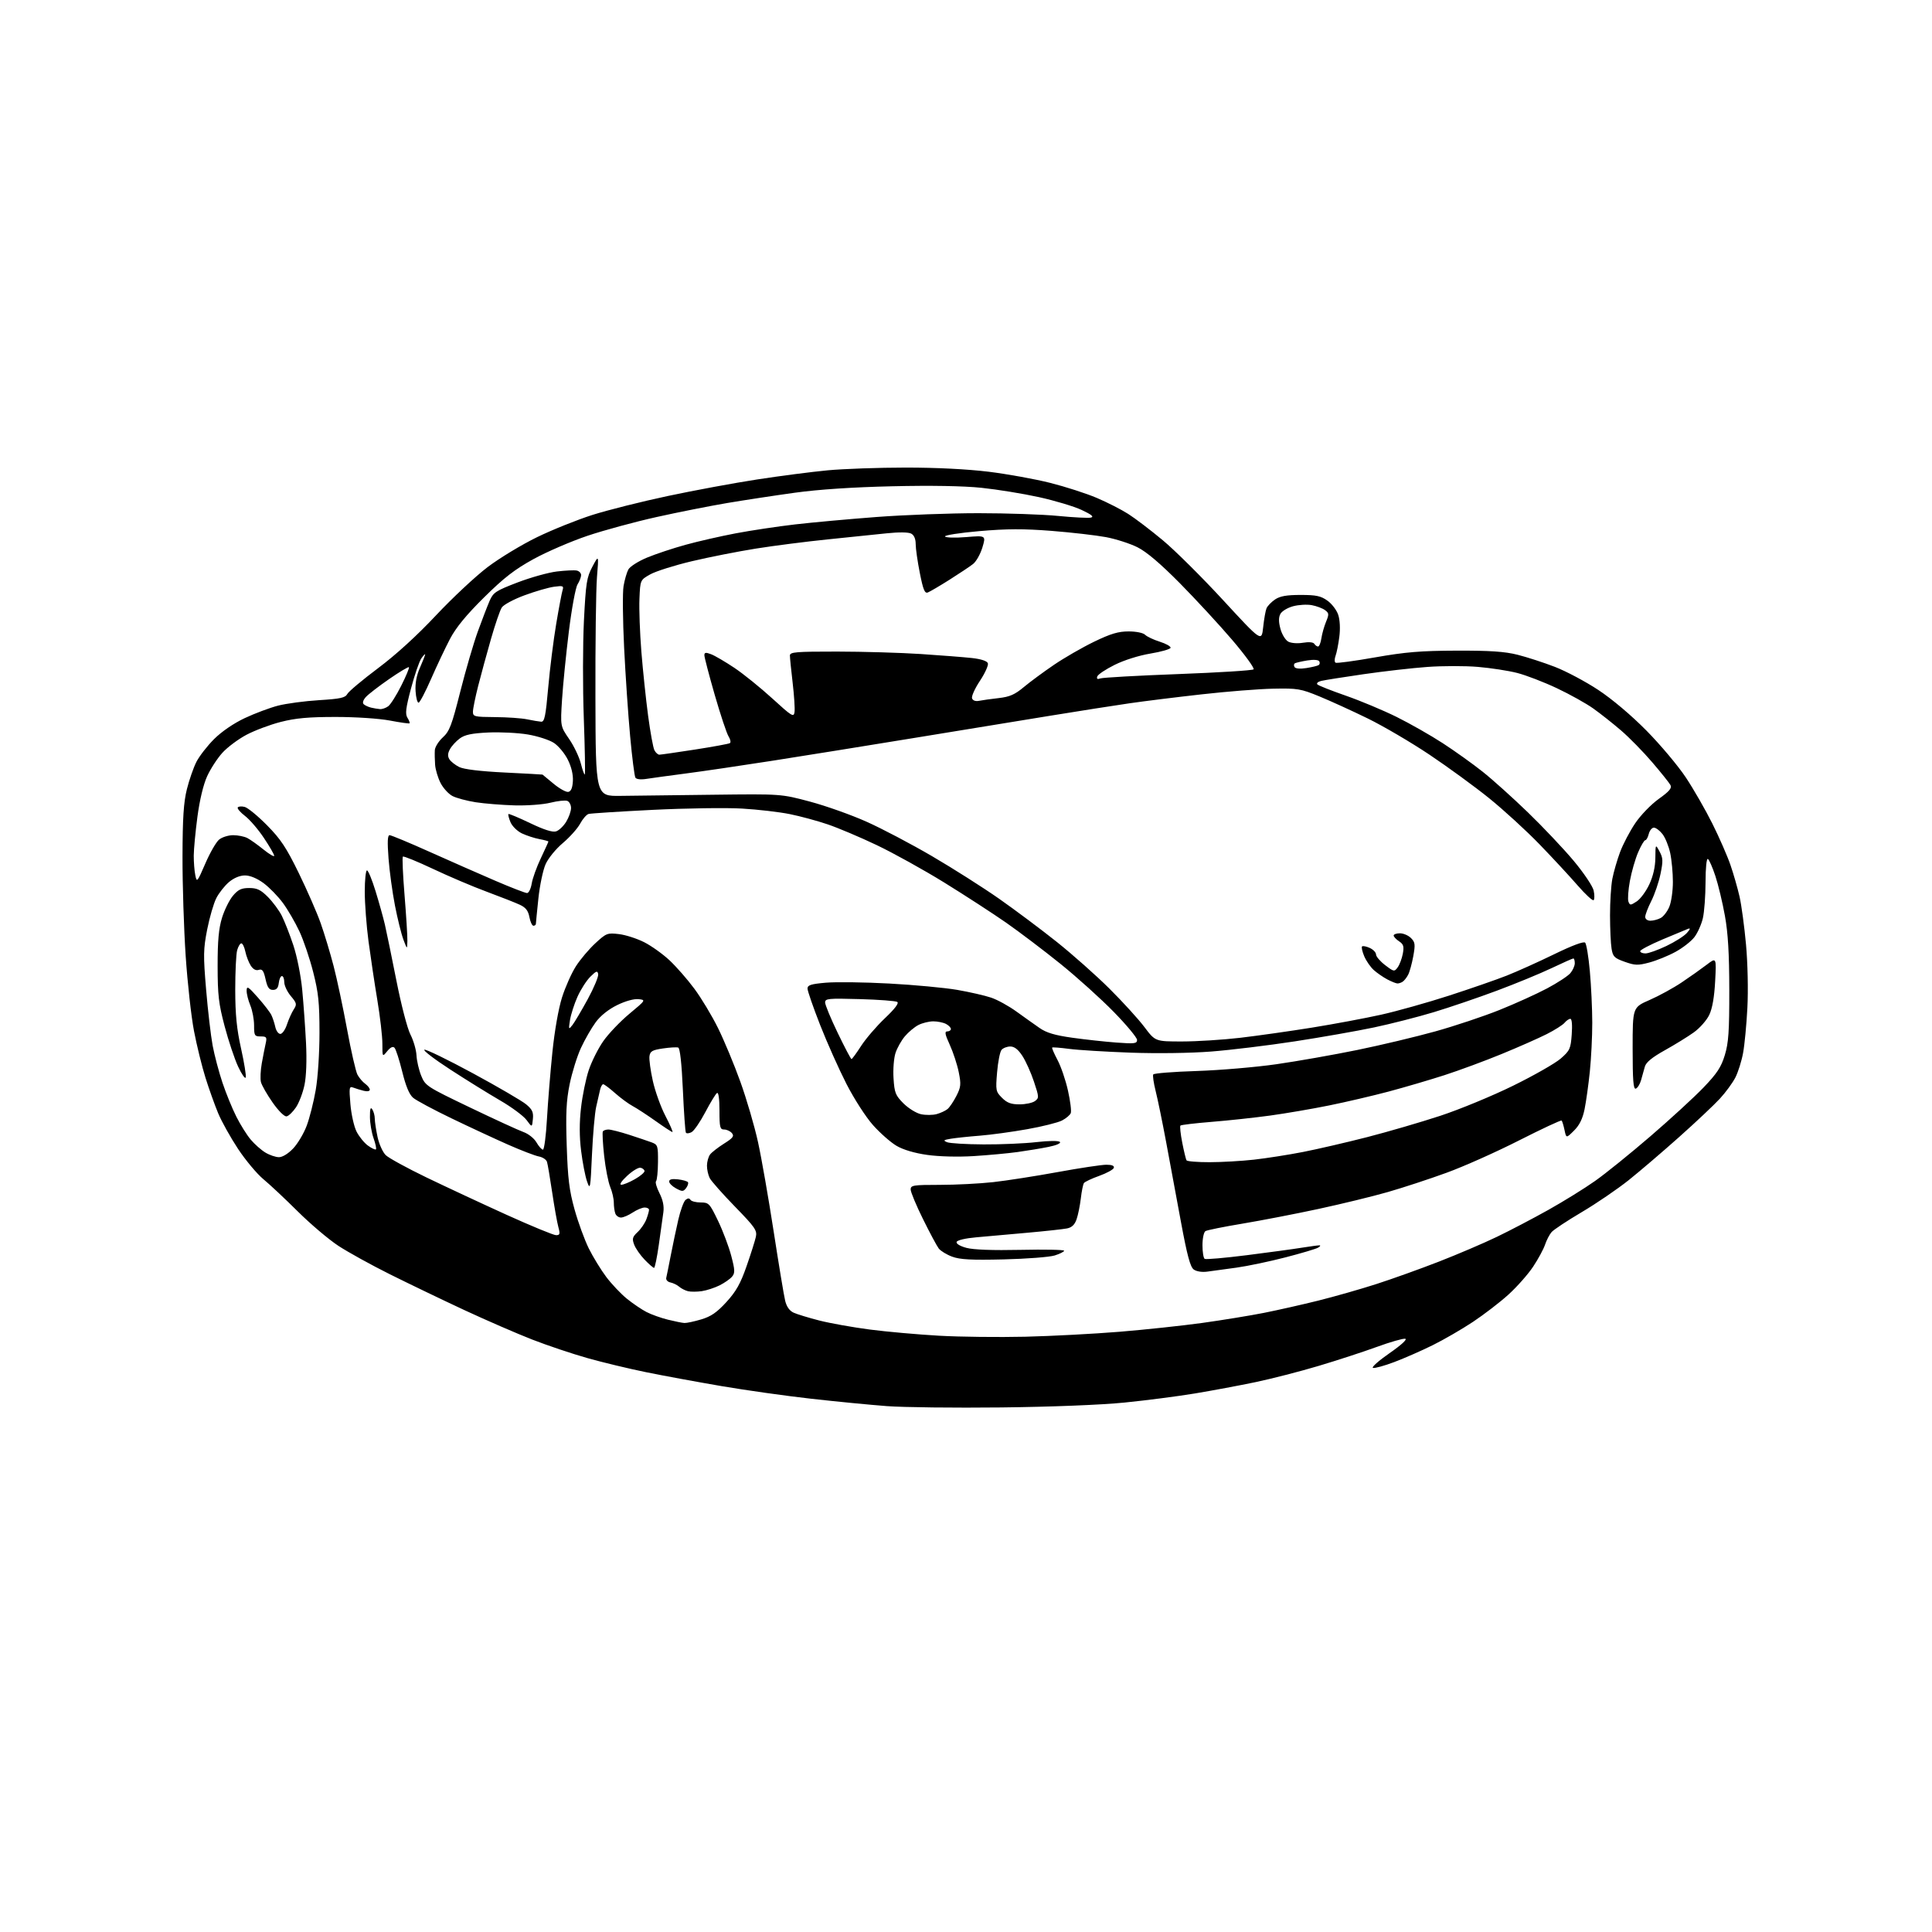 <?xml version="1.0" encoding="UTF-8" standalone="no"?>
<svg 
  version="1.1" 
  xmlns="http://www.w3.org/2000/svg" 
  xmlns:xlink="http://www.w3.org/1999/xlink" 
  xmlns:svg="http://www.w3.org/2000/svg"
  xmlns:rdf="http://www.w3.org/1999/02/22-rdf-syntax-ns#"
  xmlns:cc="http://creativecommons.org/ns#"
  xmlns:dc="http://purl.org/dc/elements/1.1/"
  viewBox="0 0 768 768"
  width="768"
  height="768"
>
<style>svg {background-color: white; }</style>"
<path stroke="none" fill="black" fill-rule="evenodd" d="M398.00,559.48C379.57,559.69 359.10,559.45 352.50,558.95C345.90,558.45 332.38,557.14 322.45,556.02C312.52,554.91 296.49,552.65 286.83,551.00C277.18,549.35 263.70,546.87 256.89,545.48C250.07,544.10 239.55,541.57 233.50,539.86C227.45,538.15 217.55,534.83 211.50,532.47C205.45,530.11 193.30,524.83 184.50,520.74C175.70,516.64 162.43,510.25 155.00,506.55C147.57,502.85 138.35,497.75 134.50,495.23C130.65,492.70 123.40,486.56 118.38,481.57C113.36,476.58 107.19,470.80 104.67,468.72C102.15,466.63 97.63,461.23 94.64,456.72C91.65,452.20 88.08,445.80 86.71,442.50C85.34,439.20 83.07,432.86 81.68,428.41C80.28,423.96 78.23,415.64 77.13,409.91C76.02,404.18 74.53,390.73 73.81,380.00C73.09,369.27 72.52,351.50 72.55,340.50C72.59,325.17 72.99,318.92 74.29,313.73C75.22,310.00 76.93,305.10 78.08,302.84C79.24,300.58 82.39,296.51 85.09,293.81C88.08,290.83 92.85,287.56 97.25,285.48C101.24,283.60 107.20,281.37 110.50,280.51C113.80,279.66 121.13,278.68 126.80,278.33C135.34,277.80 137.26,277.38 138.07,275.86C138.61,274.86 144.10,270.25 150.28,265.62C157.39,260.30 165.83,252.60 173.30,244.63C179.80,237.71 189.02,229.09 193.80,225.46C198.59,221.83 207.45,216.47 213.50,213.53C219.55,210.59 229.45,206.62 235.50,204.69C241.55,202.77 255.05,199.38 265.50,197.16C275.95,194.94 291.93,191.98 301.00,190.59C310.07,189.19 322.68,187.56 329.00,186.96C335.32,186.37 349.27,185.87 360.00,185.87C372.13,185.86 384.60,186.49 393.00,187.52C400.43,188.44 411.45,190.43 417.50,191.96C423.55,193.49 431.88,196.17 436.00,197.93C440.12,199.68 445.75,202.55 448.50,204.31C451.25,206.06 457.41,210.75 462.19,214.73C466.98,218.70 477.78,229.43 486.20,238.56C501.50,255.16 501.50,255.16 502.13,249.33C502.47,246.12 503.07,242.74 503.46,241.81C503.85,240.88 505.37,239.31 506.83,238.31C508.82,236.97 511.42,236.50 517.00,236.50C523.20,236.50 525.05,236.89 527.68,238.77C529.43,240.01 531.36,242.56 531.97,244.42C532.64,246.45 532.82,249.96 532.40,253.16C532.03,256.10 531.35,259.50 530.90,260.71C530.45,261.93 530.45,263.16 530.90,263.44C531.35,263.72 538.42,262.77 546.61,261.32C558.73,259.19 564.76,258.69 579.00,258.64C592.27,258.60 598.13,258.99 603.24,260.27C606.94,261.20 613.63,263.37 618.09,265.09C622.55,266.82 630.32,270.94 635.35,274.27C640.85,277.90 648.49,284.35 654.50,290.44C660.00,296.01 667.03,304.37 670.13,309.03C673.23,313.69 678.00,322.00 680.74,327.50C683.48,333.00 686.70,340.37 687.90,343.89C689.11,347.40 690.72,353.03 691.49,356.39C692.26,359.75 693.42,368.35 694.07,375.50C694.74,382.93 694.98,393.69 694.61,400.61C694.27,407.27 693.50,415.36 692.90,418.58C692.31,421.80 690.93,426.18 689.84,428.32C688.75,430.45 685.98,434.24 683.68,436.73C681.38,439.23 674.10,446.09 667.50,451.97C660.90,457.86 651.85,465.59 647.40,469.15C642.94,472.70 634.56,478.42 628.77,481.84C622.98,485.26 617.58,488.84 616.77,489.78C615.95,490.73 614.79,492.96 614.19,494.75C613.59,496.54 611.46,500.49 609.45,503.51C607.44,506.54 603.03,511.53 599.65,514.60C596.27,517.67 589.90,522.56 585.50,525.48C581.10,528.40 573.90,532.57 569.50,534.74C565.10,536.92 558.24,539.93 554.26,541.43C550.27,542.94 546.45,543.98 545.77,543.76C545.09,543.53 548.05,540.90 552.34,537.92C557.04,534.66 559.53,532.37 558.60,532.18C557.74,532.00 552.64,533.47 547.27,535.43C541.90,537.39 531.47,540.79 524.09,542.99C516.72,545.19 505.47,548.08 499.09,549.42C492.72,550.75 481.88,552.78 475.00,553.92C468.12,555.06 455.52,556.69 447.00,557.54C437.76,558.47 417.98,559.25 398.00,559.48zM407.50,531.37C417.95,531.12 434.82,530.23 445.00,529.40C455.18,528.57 470.01,526.98 477.97,525.88C485.92,524.77 496.95,522.97 502.47,521.88C507.98,520.78 517.72,518.59 524.09,517.00C530.47,515.41 540.82,512.46 547.09,510.44C553.37,508.42 564.58,504.40 572.00,501.51C579.42,498.62 589.77,494.20 595.00,491.68C600.23,489.17 609.44,484.34 615.48,480.96C621.52,477.58 629.88,472.41 634.05,469.46C638.23,466.52 648.13,458.52 656.07,451.68C664.01,444.85 673.50,436.13 677.17,432.31C682.55,426.70 684.19,424.21 685.64,419.43C687.13,414.55 687.44,409.96 687.42,393.50C687.40,379.03 686.92,370.88 685.67,364.00C684.73,358.77 683.03,351.69 681.90,348.26C680.77,344.83 679.43,341.77 678.92,341.45C678.38,341.12 677.99,344.97 677.98,350.69C677.96,356.09 677.49,362.52 676.92,364.98C676.35,367.44 674.84,370.83 673.56,372.51C672.29,374.18 668.89,376.83 666.02,378.39C663.15,379.96 658.48,381.85 655.65,382.61C651.10,383.82 649.95,383.79 645.85,382.33C641.73,380.87 641.14,380.28 640.62,377.09C640.29,375.12 640.02,369.17 640.01,363.89C640.00,358.60 640.42,352.06 640.93,349.35C641.45,346.65 642.83,341.87 644.00,338.73C645.17,335.59 647.88,330.43 650.02,327.26C652.18,324.05 656.33,319.76 659.39,317.57C663.61,314.56 664.68,313.28 664.03,312.07C663.57,311.21 660.30,307.12 656.77,303.00C653.25,298.88 647.69,293.20 644.43,290.40C641.17,287.59 636.19,283.66 633.37,281.65C630.55,279.64 624.03,276.00 618.87,273.57C613.72,271.14 606.63,268.41 603.12,267.51C599.61,266.61 592.58,265.53 587.49,265.10C582.40,264.67 573.34,264.68 567.37,265.12C561.39,265.55 549.98,266.86 542.00,268.01C534.02,269.16 526.45,270.37 525.18,270.68C523.90,271.00 523.22,271.62 523.68,272.07C524.13,272.53 529.23,274.54 535.00,276.55C540.77,278.56 549.86,282.36 555.19,285.00C560.52,287.64 568.79,292.35 573.58,295.47C578.36,298.58 585.48,303.67 589.39,306.78C593.30,309.88 601.40,317.17 607.39,322.96C613.39,328.76 621.56,337.40 625.55,342.17C629.55,346.96 633.12,352.26 633.50,353.99C633.88,355.73 633.88,357.45 633.49,357.82C633.11,358.19 630.26,355.57 627.16,352.00C624.06,348.43 617.25,341.07 612.01,335.66C606.78,330.25 597.77,322.01 592.00,317.34C586.23,312.68 575.53,304.88 568.24,300.00C560.95,295.12 549.92,288.65 543.74,285.62C537.56,282.60 528.90,278.65 524.50,276.84C517.05,273.78 515.79,273.57 506.20,273.76C500.54,273.87 487.72,274.88 477.70,276.01C467.69,277.13 454.77,278.73 449.00,279.57C443.23,280.40 429.05,282.63 417.50,284.51C405.95,286.40 381.41,290.41 362.97,293.42C344.53,296.44 319.33,300.49 306.97,302.42C294.61,304.35 279.13,306.63 272.57,307.48C266.01,308.34 258.98,309.30 256.95,309.62C254.73,309.98 252.98,309.78 252.58,309.13C252.21,308.53 251.27,301.17 250.50,292.77C249.72,284.37 248.64,268.50 248.10,257.50C247.55,246.50 247.45,235.47 247.87,233.00C248.29,230.53 249.15,227.54 249.78,226.38C250.42,225.21 253.76,223.08 257.22,221.65C260.67,220.22 267.55,217.93 272.50,216.57C277.45,215.20 286.45,213.15 292.50,212.00C298.55,210.86 309.12,209.27 316.00,208.47C322.88,207.67 337.50,206.34 348.50,205.51C359.50,204.68 377.70,204.00 388.95,204.00C400.19,204.00 414.43,204.49 420.59,205.09C426.75,205.69 432.63,205.99 433.65,205.75C434.97,205.43 433.94,204.58 430.00,202.73C426.98,201.31 419.32,199.01 413.00,197.62C406.68,196.23 396.40,194.56 390.16,193.91C382.91,193.16 370.08,192.94 354.66,193.30C338.93,193.66 325.44,194.56 316.00,195.86C308.02,196.96 295.88,198.81 289.00,199.97C282.12,201.14 269.52,203.63 261.00,205.53C252.47,207.42 240.14,210.77 233.58,212.97C227.02,215.18 217.35,219.35 212.09,222.24C204.58,226.37 200.34,229.65 192.40,237.50C185.35,244.47 181.26,249.46 178.89,253.96C177.03,257.51 173.66,264.62 171.41,269.77C169.16,274.92 166.91,279.22 166.41,279.32C165.91,279.42 165.36,277.37 165.20,274.77C164.99,271.61 165.58,268.49 166.95,265.39C168.08,262.84 169.00,260.48 169.00,260.15C169.00,259.82 168.32,260.52 167.50,261.70C166.67,262.88 164.82,268.25 163.39,273.64C161.30,281.49 161.02,283.80 161.96,285.31C162.61,286.35 162.99,287.34 162.81,287.53C162.62,287.71 159.11,287.22 154.99,286.43C150.71,285.62 141.45,285.00 133.41,285.00C122.65,285.00 117.50,285.47 111.60,286.98C107.35,288.06 101.19,290.38 97.92,292.12C94.64,293.87 90.34,297.09 88.37,299.28C86.39,301.47 83.68,305.64 82.35,308.56C80.85,311.83 79.37,317.99 78.48,324.68C77.69,330.63 77.03,337.58 77.02,340.12C77.01,342.67 77.28,346.16 77.63,347.89C78.23,350.91 78.39,350.73 81.62,343.27C83.46,338.99 85.93,334.71 87.10,333.75C88.27,332.79 90.78,332.00 92.68,332.00C94.58,332.00 97.11,332.51 98.32,333.13C99.52,333.75 102.41,335.81 104.75,337.70C107.09,339.59 109.00,340.71 109.00,340.18C109.00,339.66 107.16,336.47 104.90,333.09C102.65,329.71 99.28,325.79 97.41,324.36C95.55,322.94 94.24,321.42 94.51,320.98C94.78,320.55 96.01,320.44 97.25,320.76C98.49,321.07 102.48,324.34 106.12,328.03C111.58,333.55 113.81,336.92 118.79,347.11C122.11,353.93 126.03,362.87 127.48,367.00C128.94,371.12 131.25,378.77 132.61,384.00C133.97,389.22 136.38,400.56 137.97,409.19C139.56,417.82 141.42,425.92 142.09,427.19C142.77,428.46 144.15,430.09 145.16,430.81C146.17,431.53 147.00,432.59 147.00,433.17C147.00,433.78 145.99,433.96 144.59,433.61C143.27,433.28 141.40,432.71 140.43,432.34C138.83,431.72 138.73,432.28 139.29,438.89C139.62,442.87 140.71,447.75 141.70,449.75C142.69,451.74 144.73,454.27 146.23,455.37C147.74,456.47 149.18,457.15 149.44,456.89C149.70,456.64 149.27,454.64 148.50,452.46C147.72,450.28 147.07,446.48 147.06,444.00C147.04,440.74 147.30,439.91 148.00,441.00C148.53,441.82 148.98,443.49 148.98,444.70C148.99,445.91 149.49,449.20 150.09,452.00C150.69,454.80 152.16,458.04 153.34,459.19C154.53,460.34 161.80,464.32 169.50,468.04C177.20,471.75 191.54,478.44 201.37,482.90C211.20,487.35 220.05,491.00 221.04,491.00C222.58,491.00 222.71,490.54 221.95,487.75C221.46,485.96 220.36,479.77 219.50,474.00C218.65,468.23 217.72,462.76 217.44,461.86C217.16,460.96 215.71,459.99 214.22,459.72C212.72,459.44 207.22,457.33 202.00,455.03C196.78,452.72 186.65,448.02 179.50,444.57C172.35,441.13 165.49,437.45 164.25,436.41C162.70,435.10 161.33,431.82 159.89,426.00C158.74,421.32 157.36,417.05 156.82,416.50C156.19,415.84 155.20,416.30 153.93,417.86C152.00,420.22 152.00,420.22 152.00,414.86C152.00,411.91 151.09,404.10 149.99,397.50C148.89,390.90 147.32,380.41 146.49,374.20C145.67,367.98 145.00,359.10 145.00,354.45C145.00,349.80 145.40,346.00 145.88,346.00C146.37,346.00 147.90,349.71 149.29,354.25C150.69,358.79 152.35,364.75 152.99,367.50C153.63,370.25 155.69,380.27 157.57,389.76C159.47,399.41 161.94,408.90 163.16,411.26C164.36,413.59 165.44,417.30 165.56,419.50C165.67,421.70 166.52,425.36 167.44,427.62C169.07,431.63 169.64,432.00 186.81,440.23C196.54,444.90 206.10,449.29 208.06,449.99C210.07,450.71 212.33,452.51 213.26,454.13C214.17,455.71 215.32,457.00 215.83,457.00C216.33,457.00 217.05,451.49 217.43,444.75C217.81,438.01 218.78,426.07 219.59,418.21C220.45,409.78 222.02,400.87 223.42,396.47C224.72,392.37 227.21,386.79 228.95,384.08C230.69,381.37 234.16,377.26 236.67,374.95C241.01,370.94 241.45,370.78 246.04,371.32C248.68,371.63 253.19,373.08 256.05,374.53C258.92,375.98 263.47,379.23 266.15,381.74C268.84,384.26 273.29,389.34 276.03,393.05C278.78,396.75 283.00,403.76 285.41,408.64C287.82,413.51 291.83,423.12 294.30,430.00C296.78,436.88 299.94,447.68 301.32,454.00C302.71,460.32 305.50,476.30 307.54,489.50C309.58,502.70 311.63,515.11 312.12,517.09C312.69,519.44 313.85,521.07 315.50,521.82C316.87,522.44 321.49,523.85 325.75,524.94C330.01,526.02 339.05,527.64 345.82,528.52C352.60,529.40 364.98,530.50 373.32,530.97C381.67,531.44 397.05,531.61 407.50,531.37zM272.07,525.91C272.93,525.96 275.93,525.32 278.73,524.49C282.65,523.32 284.96,521.73 288.76,517.58C292.62,513.35 294.36,510.26 296.77,503.34C298.47,498.48 300.13,493.22 300.47,491.66C301.02,489.11 300.16,487.87 292.17,479.66C287.26,474.62 282.75,469.52 282.13,468.32C281.51,467.11 281.01,464.86 281.03,463.32C281.05,461.77 281.61,459.79 282.28,458.91C282.95,458.04 285.45,456.10 287.82,454.60C291.37,452.37 291.93,451.62 290.95,450.44C290.29,449.65 288.91,449.00 287.88,449.00C286.21,449.00 286.00,448.17 286.00,441.44C286.00,436.84 285.62,434.12 285.03,434.48C284.50,434.81 282.41,438.23 280.39,442.08C278.36,445.93 275.90,449.52 274.91,450.05C273.93,450.57 272.91,450.66 272.65,450.24C272.39,449.82 271.85,442.13 271.45,433.15C270.98,422.74 270.31,416.68 269.61,416.43C269.00,416.22 266.25,416.37 263.50,416.78C259.29,417.40 258.45,417.89 258.17,419.85C257.99,421.13 258.59,425.56 259.51,429.69C260.43,433.82 262.68,440.08 264.52,443.60C266.35,447.12 267.60,450.00 267.30,450.00C267.00,450.00 264.00,448.04 260.63,445.64C257.26,443.25 253.15,440.56 251.50,439.68C249.85,438.80 246.70,436.48 244.51,434.54C242.32,432.59 240.19,431.00 239.78,431.00C239.37,431.00 238.81,432.01 238.53,433.25C238.25,434.49 237.56,437.52 236.99,440.00C236.43,442.48 235.68,451.01 235.32,458.96C234.71,472.63 234.60,473.22 233.35,469.61C232.62,467.50 231.56,462.04 231.00,457.46C230.30,451.86 230.29,446.30 230.96,440.41C231.50,435.60 232.88,428.86 234.02,425.44C235.16,422.01 237.77,416.80 239.82,413.87C241.87,410.93 246.53,406.05 250.17,403.02C256.76,397.53 256.78,397.50 253.80,397.18C252.02,396.99 248.59,397.94 245.33,399.54C241.90,401.22 238.71,403.76 236.80,406.36C235.12,408.64 232.48,413.24 230.93,416.59C229.39,419.94 227.37,426.43 226.44,431.01C225.10,437.62 224.86,442.66 225.28,455.42C225.71,468.52 226.29,473.22 228.40,480.79C229.82,485.90 232.37,492.87 234.06,496.29C235.76,499.70 238.89,504.81 241.02,507.64C243.16,510.47 246.84,514.35 249.20,516.27C251.57,518.18 255.07,520.56 257.00,521.55C258.93,522.55 262.75,523.91 265.50,524.59C268.25,525.27 271.21,525.87 272.07,525.91zM279.00,513.25C277.07,513.53 274.60,513.54 273.50,513.28C272.40,513.01 270.82,512.21 270.00,511.50C269.18,510.79 267.60,510.02 266.50,509.79C265.38,509.56 264.65,508.75 264.85,507.94C265.04,507.15 265.85,503.12 266.65,499.00C267.45,494.88 268.80,488.48 269.65,484.79C270.50,481.10 271.79,477.59 272.51,476.99C273.42,476.24 274.02,476.23 274.47,476.95C274.83,477.53 276.65,478.00 278.52,478.00C281.76,478.00 282.09,478.35 285.44,485.31C287.37,489.33 289.73,495.58 290.68,499.21C292.17,504.86 292.21,506.04 291.02,507.47C290.26,508.39 288.03,509.95 286.07,510.94C284.11,511.92 280.93,512.96 279.00,513.25zM479.92,505.49C477.80,505.78 475.60,505.43 474.52,504.64C473.15,503.64 471.91,499.02 469.48,485.91C467.71,476.33 465.04,461.98 463.56,454.00C462.07,446.02 460.20,436.90 459.39,433.71C458.59,430.53 458.16,427.56 458.44,427.10C458.72,426.65 466.50,426.03 475.72,425.74C484.95,425.44 499.25,424.22 507.50,423.03C515.75,421.84 530.15,419.30 539.50,417.39C548.85,415.48 562.82,412.15 570.54,410.00C578.26,407.85 589.74,404.02 596.04,401.49C602.34,398.96 610.88,395.09 615.00,392.90C619.12,390.71 623.29,387.98 624.25,386.84C625.21,385.71 626.00,383.93 626.00,382.89C626.00,381.85 625.75,381.00 625.44,381.00C625.13,381.00 621.20,382.75 616.69,384.89C612.19,387.03 602.42,391.05 595.00,393.82C587.58,396.59 576.31,400.43 569.96,402.35C563.61,404.27 552.90,407.00 546.15,408.43C539.41,409.85 525.25,412.34 514.69,413.96C504.14,415.58 489.20,417.40 481.50,418.00C473.38,418.64 459.94,418.82 449.50,418.45C439.60,418.09 428.59,417.42 425.04,416.95C421.48,416.48 418.43,416.24 418.25,416.42C418.07,416.60 419.04,418.84 420.40,421.41C421.76,423.97 423.63,429.43 424.54,433.55C425.46,437.66 425.96,441.67 425.65,442.46C425.35,443.25 423.78,444.58 422.16,445.42C420.55,446.25 414.34,447.81 408.36,448.87C402.39,449.94 393.90,451.10 389.50,451.45C385.10,451.79 379.93,452.34 378.00,452.66C375.02,453.15 374.80,453.36 376.50,454.05C377.60,454.49 384.12,454.89 391.00,454.92C397.88,454.96 407.31,454.55 411.97,454.01C416.90,453.44 420.81,453.41 421.33,453.93C421.84,454.44 419.98,455.27 416.86,455.90C413.91,456.50 408.35,457.42 404.50,457.95C400.65,458.48 392.77,459.21 387.00,459.57C380.78,459.95 373.26,459.76 368.56,459.09C363.58,458.39 359.05,457.05 356.40,455.49C354.08,454.13 349.87,450.43 347.05,447.27C344.18,444.05 339.53,436.83 336.48,430.88C333.49,425.03 328.78,414.49 326.02,407.46C323.26,400.42 321.00,393.90 321.00,392.97C321.00,391.59 322.35,391.16 328.25,390.64C332.24,390.29 343.60,390.43 353.50,390.97C363.40,391.50 375.55,392.64 380.50,393.49C385.45,394.35 391.52,395.74 394.00,396.58C396.48,397.41 400.98,399.89 404.00,402.07C407.02,404.25 411.16,407.20 413.20,408.61C415.95,410.54 419.26,411.53 426.20,412.51C431.31,413.23 439.21,414.09 443.75,414.43C451.01,414.97 452.00,414.85 452.00,413.39C452.00,412.48 447.84,407.47 442.75,402.26C437.66,397.05 428.10,388.43 421.50,383.11C414.90,377.79 405.18,370.43 399.91,366.75C394.63,363.08 383.60,355.92 375.41,350.86C367.21,345.79 355.10,339.08 348.50,335.94C341.90,332.79 333.12,329.08 329.00,327.69C324.88,326.29 318.12,324.46 314.00,323.63C309.88,322.79 301.32,321.79 295.00,321.42C288.68,321.04 272.70,321.28 259.50,321.93C246.30,322.59 234.82,323.32 233.98,323.56C233.14,323.79 231.62,325.55 230.60,327.45C229.57,329.35 226.48,332.81 223.73,335.13C220.93,337.49 217.92,341.19 216.87,343.56C215.85,345.88 214.56,351.99 214.02,357.14C213.48,362.29 213.03,366.84 213.02,367.25C213.01,367.66 212.57,368.00 212.05,368.00C211.52,368.00 210.80,366.46 210.45,364.57C209.97,362.01 209.00,360.76 206.65,359.66C204.92,358.85 199.00,356.52 193.50,354.48C188.00,352.45 178.37,348.35 172.09,345.38C165.81,342.42 160.44,340.23 160.14,340.52C159.85,340.82 160.15,347.68 160.81,355.78C161.47,363.88 161.98,372.07 161.94,374.00C161.86,377.50 161.86,377.50 160.36,373.50C159.53,371.30 158.03,365.23 157.01,360.00C155.99,354.77 154.83,346.34 154.45,341.25C153.94,334.57 154.06,332.00 154.88,332.00C155.51,332.00 162.66,334.97 170.76,338.61C178.87,342.25 190.62,347.42 196.88,350.11C203.13,352.80 208.81,355.00 209.50,355.00C210.18,355.00 211.02,353.31 211.36,351.25C211.69,349.19 213.33,344.65 214.99,341.16C216.64,337.67 218.00,334.69 218.00,334.52C218.00,334.36 216.38,333.92 214.40,333.55C212.42,333.18 209.29,332.15 207.45,331.28C205.60,330.39 203.58,328.40 202.92,326.81C202.27,325.23 201.90,323.78 202.12,323.59C202.33,323.41 206.20,325.03 210.73,327.20C216.26,329.85 219.65,330.93 221.05,330.48C222.20,330.12 224.01,328.40 225.07,326.66C226.13,324.92 226.99,322.47 227.00,321.22C227.00,319.96 226.33,318.68 225.51,318.37C224.69,318.05 221.66,318.38 218.76,319.10C215.86,319.82 209.47,320.29 204.50,320.15C199.55,320.00 192.63,319.45 189.12,318.91C185.62,318.36 181.46,317.25 179.88,316.44C178.31,315.63 176.16,313.28 175.12,311.23C174.07,309.18 173.10,305.92 172.96,304.00C172.82,302.07 172.77,299.46 172.85,298.19C172.93,296.93 174.37,294.64 176.04,293.11C178.69,290.69 179.59,288.32 182.97,274.91C185.11,266.44 188.25,255.68 189.95,251.00C191.65,246.32 193.76,240.85 194.63,238.84C196.08,235.51 197.07,234.85 205.74,231.53C210.98,229.53 218.02,227.57 221.38,227.17C224.75,226.77 228.29,226.60 229.25,226.80C230.21,226.99 231.00,227.80 231.00,228.61C231.00,229.41 230.36,231.07 229.59,232.29C228.81,233.50 227.25,241.93 226.13,251.00C225.01,260.07 223.79,272.27 223.42,278.09C222.75,288.68 222.75,288.68 226.23,293.75C228.15,296.53 230.25,300.93 230.90,303.53C231.56,306.12 232.26,308.07 232.47,307.86C232.69,307.65 232.50,297.60 232.07,285.52C231.63,273.45 231.66,256.01 232.12,246.78C232.89,231.63 233.22,229.51 235.50,225.24C238.03,220.50 238.03,220.50 237.30,229.50C236.91,234.45 236.63,256.05 236.69,277.50C236.79,316.50 236.79,316.50 246.65,316.37C252.07,316.30 268.65,316.10 283.50,315.92C310.50,315.59 310.50,315.59 322.00,318.66C328.32,320.35 338.45,323.95 344.50,326.66C350.55,329.36 362.25,335.52 370.50,340.34C378.75,345.16 390.77,352.79 397.21,357.30C403.64,361.81 413.98,369.55 420.18,374.50C426.38,379.45 435.76,387.77 441.02,393.00C446.28,398.23 452.53,405.09 454.91,408.25C459.24,414.00 459.24,414.00 469.88,414.00C475.73,414.00 486.13,413.34 493.01,412.54C499.88,411.73 512.70,409.91 521.50,408.50C530.30,407.08 542.67,404.77 549.00,403.36C555.33,401.95 567.48,398.54 576.00,395.78C584.52,393.02 594.88,389.43 599.00,387.80C603.12,386.17 611.60,382.35 617.84,379.31C624.90,375.87 629.53,374.13 630.12,374.72C630.63,375.23 631.48,380.34 631.99,386.08C632.51,391.81 632.94,401.00 632.95,406.50C632.96,412.00 632.52,420.77 631.98,426.00C631.44,431.23 630.50,437.95 629.89,440.94C629.11,444.75 627.86,447.29 625.69,449.44C622.61,452.50 622.61,452.50 621.92,449.20C621.54,447.38 621.02,445.69 620.77,445.44C620.52,445.18 612.93,448.73 603.90,453.31C594.88,457.90 581.88,463.70 575.00,466.20C568.12,468.71 557.60,472.16 551.62,473.87C545.64,475.59 533.26,478.60 524.12,480.57C514.98,482.54 501.39,485.16 493.93,486.41C486.46,487.65 479.82,488.99 479.18,489.39C478.53,489.79 478.00,492.31 478.00,495.00C478.00,497.69 478.40,500.13 478.88,500.42C479.36,500.72 486.90,500.06 495.63,498.96C504.36,497.85 514.20,496.52 517.50,495.98C520.80,495.45 523.95,495.03 524.50,495.04C525.05,495.05 524.81,495.47 523.96,495.96C523.12,496.46 517.27,498.20 510.96,499.83C504.66,501.46 495.90,503.30 491.50,503.91C487.10,504.52 481.89,505.23 479.92,505.49zM259.99,504.00C259.66,504.00 257.98,502.54 256.26,500.75C254.53,498.96 252.66,496.27 252.09,494.76C251.21,492.42 251.40,491.70 253.47,489.76C254.80,488.52 256.36,486.23 256.94,484.68C257.52,483.14 258.00,481.45 258.00,480.93C258.00,480.42 257.21,480.00 256.25,480.01C255.29,480.01 253.15,480.91 251.50,482.00C249.85,483.09 247.76,483.99 246.86,483.99C245.95,484.00 244.94,483.29 244.61,482.42C244.27,481.55 244.00,479.58 244.00,478.04C244.00,476.50 243.36,473.71 242.57,471.83C241.79,469.95 240.70,464.39 240.16,459.47C239.62,454.54 239.39,450.18 239.65,449.76C239.91,449.34 240.90,449.00 241.86,449.00C242.83,449.00 246.51,449.94 250.06,451.08C253.60,452.23 257.65,453.60 259.06,454.12C261.47,455.03 261.61,455.48 261.56,461.96C261.53,465.74 261.18,469.15 260.79,469.54C260.40,469.93 261.01,472.05 262.13,474.26C263.52,476.98 264.03,479.44 263.70,481.89C263.43,483.88 262.62,489.66 261.90,494.75C261.18,499.84 260.33,504.00 259.99,504.00zM399.00,500.63C386.13,500.94 381.62,500.70 378.51,499.55C376.32,498.74 373.91,497.27 373.16,496.29C372.41,495.30 369.59,490.04 366.90,484.59C364.20,479.14 362.00,473.85 362.00,472.84C362.00,471.16 363.00,471.00 373.54,471.00C379.89,471.00 389.44,470.51 394.77,469.92C400.10,469.33 411.65,467.53 420.44,465.92C429.23,464.31 437.94,463.00 439.80,463.00C442.04,463.00 443.03,463.42 442.76,464.25C442.53,464.94 439.90,466.37 436.92,467.44C433.94,468.50 431.22,469.79 430.88,470.29C430.53,470.80 429.97,473.56 429.64,476.42C429.30,479.28 428.54,483.01 427.95,484.70C427.21,486.85 426.06,487.94 424.16,488.32C422.66,488.62 415.60,489.39 408.47,490.03C401.33,490.67 392.16,491.49 388.08,491.85C383.75,492.23 380.50,493.00 380.27,493.69C380.03,494.40 381.65,495.37 384.19,496.05C386.97,496.80 394.61,497.08 405.75,496.84C415.24,496.63 423.00,496.79 423.00,497.18C423.00,497.58 421.31,498.43 419.25,499.07C417.19,499.71 408.07,500.41 399.00,500.63zM272.72,472.30C271.63,473.71 271.20,473.73 268.75,472.41C267.24,471.60 266.00,470.37 266.00,469.67C266.00,468.81 267.13,468.53 269.51,468.81C271.44,469.04 273.22,469.55 273.48,469.96C273.73,470.37 273.39,471.42 272.72,472.30zM247.00,470.96C247.82,470.96 250.26,469.96 252.40,468.73C254.55,467.51 256.26,466.05 256.21,465.50C256.15,464.95 255.43,464.36 254.61,464.19C253.78,464.01 251.40,465.47 249.30,467.41C247.01,469.54 246.09,470.95 247.00,470.96zM480.81,461.99C485.59,461.99 493.55,461.53 498.50,460.98C503.45,460.42 512.23,459.05 518.00,457.92C523.77,456.79 535.26,454.13 543.53,452.01C551.79,449.88 564.84,446.08 572.53,443.55C580.21,441.02 593.25,435.64 601.50,431.58C609.75,427.53 618.27,422.67 620.42,420.79C624.04,417.62 624.38,416.89 624.79,411.18C625.06,407.44 624.85,405.00 624.24,405.00C623.69,405.00 622.65,405.71 621.93,406.58C621.21,407.45 618.01,409.48 614.82,411.09C611.63,412.70 603.60,416.25 596.97,418.97C590.34,421.70 580.10,425.48 574.21,427.39C568.32,429.29 558.33,432.22 552.00,433.91C545.67,435.59 535.03,438.08 528.35,439.43C521.67,440.79 511.09,442.60 504.85,443.46C498.61,444.31 488.16,445.44 481.63,445.96C475.09,446.49 469.52,447.15 469.24,447.43C468.96,447.71 469.28,450.77 469.96,454.22C470.64,457.67 471.40,460.84 471.66,461.25C471.91,461.66 476.03,462.00 480.81,461.99zM110.88,460.00C112.31,460.00 114.58,458.60 116.56,456.51C118.37,454.59 120.79,450.52 121.93,447.46C123.07,444.41 124.68,438.05 125.50,433.32C126.36,428.41 127.00,418.65 127.00,410.50C127.00,398.62 126.59,394.63 124.51,386.46C123.15,381.07 120.67,373.75 119.01,370.21C117.35,366.66 114.40,361.58 112.45,358.93C110.50,356.28 107.04,352.73 104.76,351.05C102.15,349.14 99.40,348.00 97.38,348.00C95.36,348.00 92.99,348.98 91.03,350.63C89.32,352.07 87.05,354.95 85.99,357.02C84.93,359.09 83.30,364.70 82.36,369.48C80.83,377.28 80.78,379.76 81.93,393.34C82.63,401.68 83.80,411.69 84.52,415.59C85.25,419.49 87.01,426.14 88.43,430.38C89.85,434.62 92.33,440.70 93.95,443.89C95.56,447.09 98.12,451.18 99.65,452.99C101.17,454.80 103.78,457.12 105.46,458.14C107.13,459.16 109.57,459.99 110.88,460.00zM211.83,444.85C211.50,448.20 211.50,448.20 209.32,445.24C208.12,443.61 203.40,440.10 198.82,437.45C194.24,434.79 185.32,429.27 179.00,425.16C172.68,421.06 168.04,417.51 168.71,417.28C169.38,417.05 178.07,421.28 188.04,426.68C198.01,432.08 207.51,437.63 209.16,439.00C211.60,441.03 212.10,442.13 211.83,444.85zM113.93,443.77C113.06,443.94 110.75,441.65 108.38,438.28C106.15,435.10 104.06,431.44 103.73,430.15C103.41,428.86 103.56,425.49 104.07,422.65C104.58,419.82 105.28,416.26 105.62,414.75C106.17,412.29 105.95,412.00 103.62,412.00C101.19,412.00 101.00,411.68 101.00,407.62C101.00,405.21 100.33,401.63 99.50,399.65C98.67,397.68 98.02,395.04 98.04,393.78C98.07,391.80 98.66,392.16 102.49,396.50C104.92,399.25 107.35,402.40 107.88,403.50C108.41,404.60 109.11,406.74 109.44,408.25C109.77,409.76 110.67,411.00 111.44,411.00C112.21,411.00 113.40,409.31 114.07,407.25C114.75,405.19 115.96,402.50 116.76,401.27C118.08,399.23 117.98,398.77 115.60,395.94C114.17,394.24 113.00,391.76 113.00,390.42C113.00,389.09 112.58,388.00 112.07,388.00C111.55,388.00 110.99,389.24 110.82,390.75C110.59,392.73 109.94,393.50 108.50,393.50C106.96,393.50 106.28,392.52 105.56,389.24C104.80,385.84 104.26,385.10 102.86,385.54C101.72,385.91 100.60,385.30 99.65,383.80C98.85,382.53 97.89,380.04 97.52,378.25C97.15,376.46 96.44,375.00 95.94,375.00C95.44,375.00 94.69,376.24 94.27,377.75C93.85,379.26 93.51,386.35 93.51,393.50C93.53,403.35 94.09,409.00 95.83,416.82C97.09,422.49 97.92,427.67 97.68,428.32C97.43,428.97 96.07,427.02 94.66,424.00C93.25,420.98 90.84,413.77 89.31,408.00C86.92,399.00 86.52,395.57 86.51,384.00C86.50,373.92 86.95,369.06 88.26,364.82C89.23,361.69 91.18,357.75 92.60,356.07C94.66,353.62 95.96,353.00 99.06,353.00C102.16,353.00 103.64,353.70 106.46,356.53C108.40,358.47 110.89,361.82 111.99,363.97C113.08,366.13 115.16,371.40 116.59,375.69C118.07,380.13 119.60,387.81 120.14,393.50C120.66,399.00 121.34,408.49 121.65,414.60C121.99,421.39 121.76,427.86 121.04,431.28C120.41,434.36 118.88,438.36 117.66,440.18C116.43,442.00 114.76,443.62 113.93,443.77zM372.35,442.87C373.91,442.44 375.86,441.53 376.67,440.86C377.48,440.19 379.06,437.84 380.18,435.65C381.98,432.12 382.09,431.05 381.11,426.18C380.50,423.16 378.90,418.28 377.56,415.35C375.64,411.15 375.42,410.00 376.56,410.00C377.35,410.00 378.00,409.57 378.00,409.04C378.00,408.50 377.13,407.60 376.07,407.04C375.00,406.47 372.73,406.00 371.02,406.00C369.30,406.00 366.63,406.66 365.07,407.46C363.51,408.27 361.10,410.28 359.71,411.94C358.31,413.59 356.63,416.58 355.98,418.57C355.32,420.57 354.96,425.09 355.19,428.63C355.56,434.42 355.96,435.42 359.16,438.63C361.13,440.59 364.25,442.52 366.12,442.92C367.98,443.32 370.78,443.30 372.35,442.87zM405.26,439.00C407.66,439.00 410.41,438.42 411.39,437.71C413.07,436.47 413.06,436.10 411.01,429.96C409.83,426.40 407.76,421.81 406.42,419.75C404.73,417.16 403.24,416.00 401.61,416.00C400.31,416.00 398.74,416.61 398.12,417.35C397.50,418.10 396.71,422.10 396.36,426.26C395.75,433.46 395.84,433.93 398.32,436.41C400.31,438.40 401.91,439.00 405.26,439.00zM650.25,432.75C649.28,433.07 649.00,429.45 649.00,416.81C649.00,400.45 649.00,400.45 655.74,397.51C659.45,395.89 665.19,392.75 668.49,390.53C671.80,388.32 676.25,385.16 678.40,383.52C682.30,380.54 682.30,380.54 681.80,390.05C681.47,396.32 680.68,400.88 679.46,403.43C678.45,405.56 675.68,408.70 673.30,410.40C670.91,412.11 665.72,415.31 661.75,417.52C656.70,420.34 654.33,422.29 653.85,424.02C653.48,425.39 652.80,427.81 652.34,429.42C651.88,431.02 650.94,432.52 650.25,432.75zM338.48,421.00C338.73,421.00 340.46,418.64 342.32,415.75C344.19,412.86 348.44,407.92 351.77,404.76C355.74,401.00 357.43,398.76 356.67,398.28C356.03,397.88 349.31,397.37 341.75,397.16C329.24,396.81 328.00,396.93 328.00,398.50C328.00,399.45 330.25,404.90 333.01,410.61C335.76,416.33 338.23,421.00 338.48,421.00zM227.53,407.50C228.39,406.40 231.13,401.77 233.62,397.22C236.10,392.67 237.98,388.17 237.79,387.22C237.50,385.76 237.03,385.92 234.66,388.27C233.13,389.79 230.82,393.39 229.54,396.27C228.26,399.15 226.93,403.30 226.58,405.50C225.99,409.27 226.04,409.39 227.53,407.50zM555.50,390.94C554.95,390.93 553.15,390.21 551.50,389.34C549.85,388.47 547.43,386.80 546.12,385.63C544.81,384.46 543.10,381.99 542.31,380.14C541.53,378.29 541.13,376.53 541.44,376.23C541.74,375.92 543.12,376.19 544.50,376.82C545.87,377.44 547.00,378.62 547.00,379.43C547.00,380.24 548.63,382.14 550.61,383.65C554.10,386.31 554.28,386.34 555.60,384.53C556.36,383.50 557.27,381.07 557.64,379.13C558.18,376.21 557.93,375.36 556.15,374.18C554.97,373.40 554.00,372.36 554.00,371.88C554.00,371.40 555.12,371.00 556.50,371.00C557.88,371.00 559.85,371.85 560.88,372.88C562.54,374.54 562.65,375.42 561.80,380.11C561.26,383.05 560.35,386.37 559.76,387.48C559.18,388.59 558.21,389.83 557.60,390.23C557.00,390.64 556.05,390.96 555.50,390.94zM654.11,379.00C655.27,379.00 659.00,377.67 662.42,376.04C665.83,374.41 669.49,372.09 670.56,370.87C671.93,369.32 672.06,368.83 671.00,369.23C670.17,369.55 665.56,371.47 660.75,373.50C655.94,375.54 652.00,377.61 652.00,378.10C652.00,378.60 652.95,379.00 654.11,379.00zM656.07,366.00C657.20,366.00 659.04,365.51 660.15,364.92C661.26,364.33 662.81,362.31 663.58,360.45C664.36,358.59 665.00,354.15 665.00,350.58C665.00,347.02 664.52,341.84 663.93,339.09C663.34,336.34 661.95,332.94 660.85,331.54C659.75,330.14 658.22,329.00 657.45,329.00C656.67,329.00 655.76,330.12 655.41,331.50C655.07,332.88 654.44,334.00 654.01,334.00C653.59,334.00 652.32,336.15 651.19,338.79C650.05,341.42 648.58,346.54 647.91,350.17C647.24,353.80 646.98,357.51 647.33,358.42C647.91,359.94 648.17,359.93 650.62,358.33C652.09,357.37 654.34,354.31 655.63,351.54C657.16,348.25 658.00,344.59 658.03,341.00C658.08,335.50 658.08,335.50 659.69,338.48C661.09,341.06 661.14,342.26 660.07,347.42C659.40,350.69 657.75,355.52 656.42,358.15C655.09,360.78 654.00,363.62 654.00,364.47C654.00,365.35 654.88,366.00 656.07,366.00zM225.90,314.79C227.00,314.58 227.57,313.23 227.73,310.49C227.88,307.97 227.15,304.85 225.73,302.01C224.51,299.54 222.03,296.54 220.23,295.35C218.43,294.15 213.75,292.63 209.83,291.97C205.91,291.31 198.81,290.96 194.06,291.18C187.52,291.50 184.77,292.07 182.77,293.55C181.31,294.62 179.55,296.54 178.86,297.82C177.95,299.47 177.89,300.61 178.64,301.82C179.21,302.74 180.99,304.14 182.58,304.92C184.42,305.82 190.96,306.61 200.49,307.08C208.74,307.49 215.57,307.86 215.66,307.91C215.74,307.96 217.72,309.60 220.05,311.54C222.39,313.49 225.02,314.95 225.90,314.79zM262.10,300.00C262.67,300.00 269.02,299.08 276.22,297.97C283.41,296.85 289.68,295.70 290.14,295.41C290.60,295.13 290.36,293.91 289.60,292.70C288.85,291.49 286.38,284.07 284.11,276.20C281.85,268.34 280.00,261.26 280.00,260.48C280.00,259.34 280.55,259.26 282.68,260.07C284.16,260.63 288.32,263.07 291.93,265.48C295.54,267.90 302.32,273.38 307.00,277.65C314.81,284.79 315.53,285.23 315.84,283.04C316.03,281.74 315.69,276.50 315.09,271.41C314.49,266.32 314.00,261.45 314.00,260.58C314.00,259.20 316.32,259.00 332.75,259.01C343.06,259.02 358.02,259.46 366.00,259.98C373.98,260.51 383.12,261.22 386.32,261.57C389.97,261.97 392.35,262.75 392.69,263.64C392.99,264.42 391.58,267.57 389.55,270.63C387.52,273.68 386.10,276.83 386.41,277.62C386.74,278.50 387.83,278.87 389.23,278.58C390.48,278.33 393.98,277.84 397.00,277.50C401.39,277.00 403.41,276.11 407.00,273.11C409.48,271.04 414.88,267.06 419.00,264.26C423.12,261.46 430.30,257.33 434.95,255.08C441.53,251.90 444.55,251.00 448.63,251.00C451.64,251.00 454.42,251.56 455.19,252.33C455.92,253.06 458.54,254.30 461.01,255.08C463.48,255.86 465.42,256.95 465.33,257.50C465.23,258.05 461.63,259.08 457.33,259.80C452.74,260.56 446.84,262.42 443.07,264.30C439.53,266.06 436.43,268.13 436.18,268.91C435.87,269.88 436.24,270.12 437.38,269.69C438.28,269.34 452.18,268.56 468.26,267.96C484.34,267.36 497.86,266.51 498.31,266.08C498.76,265.64 494.94,260.38 489.83,254.39C484.72,248.40 475.35,238.26 469.02,231.85C461.26,224.01 455.76,219.34 452.15,217.54C449.21,216.07 443.58,214.26 439.65,213.52C435.72,212.78 425.98,211.66 418.00,211.03C406.84,210.16 400.23,210.18 389.31,211.13C381.50,211.81 375.36,212.77 375.66,213.26C375.96,213.75 379.75,213.86 384.08,213.50C391.95,212.85 391.95,212.85 390.51,217.65C389.71,220.29 388.04,223.25 386.78,224.22C385.53,225.20 381.31,228.01 377.42,230.47C373.52,232.93 369.65,235.20 368.81,235.52C367.60,235.98 366.96,234.43 365.65,227.80C364.74,223.24 364.00,218.05 364.00,216.29C364.00,214.22 363.36,212.73 362.22,212.12C361.13,211.53 357.34,211.49 352.47,212.00C348.08,212.47 337.52,213.55 329.00,214.42C320.48,215.29 307.65,216.93 300.50,218.07C293.35,219.21 281.88,221.47 275.00,223.10C268.12,224.73 260.70,227.08 258.50,228.31C254.50,230.56 254.50,230.56 254.19,238.03C254.01,242.14 254.36,251.57 254.95,259.00C255.55,266.43 256.75,277.90 257.63,284.50C258.51,291.10 259.64,297.29 260.15,298.25C260.66,299.21 261.53,300.00 262.10,300.00zM215.11,286.89C216.45,286.98 216.91,284.79 217.93,273.25C218.60,265.69 220.03,254.32 221.10,248.00C222.16,241.68 223.31,235.65 223.63,234.60C224.17,232.90 223.81,232.76 220.25,233.24C218.06,233.53 212.78,235.06 208.51,236.64C204.23,238.21 200.16,240.40 199.46,241.50C198.75,242.60 196.82,248.22 195.17,254.00C193.51,259.77 191.23,268.17 190.08,272.67C188.94,277.16 188.00,281.77 188.00,282.92C188.00,284.86 188.57,285.00 196.75,285.06C201.56,285.09 207.30,285.49 209.50,285.94C211.70,286.40 214.22,286.82 215.11,286.89zM151.06,281.88C151.92,281.95 153.38,281.44 154.32,280.75C155.26,280.06 157.59,276.38 159.50,272.57C161.42,268.77 162.79,265.46 162.55,265.22C162.32,264.99 158.77,267.11 154.68,269.94C150.58,272.78 146.42,275.98 145.44,277.07C144.35,278.27 144.01,279.39 144.57,279.93C145.08,280.41 146.40,281.02 147.50,281.29C148.60,281.55 150.20,281.82 151.06,281.88zM519.28,265.57C521.50,265.22 523.70,264.69 524.17,264.39C524.64,264.10 524.75,263.41 524.41,262.86C524.05,262.27 522.11,262.14 519.65,262.54C517.37,262.92 515.16,263.43 514.73,263.68C514.31,263.93 514.26,264.61 514.61,265.18C514.99,265.80 516.87,265.96 519.28,265.57zM523.95,257.00C524.41,257.00 525.00,255.54 525.27,253.75C525.53,251.96 526.37,249.00 527.12,247.17C528.36,244.17 528.32,243.71 526.70,242.52C525.71,241.80 523.35,240.91 521.46,240.56C519.57,240.20 516.23,240.40 514.03,240.99C511.83,241.58 509.56,242.95 508.98,244.04C508.24,245.42 508.24,247.19 509.00,249.99C509.59,252.18 510.99,254.46 512.11,255.06C513.27,255.68 515.80,255.87 517.97,255.50C520.30,255.11 522.05,255.28 522.46,255.93C522.82,256.52 523.49,257.00 523.95,257.00z" />

</svg>